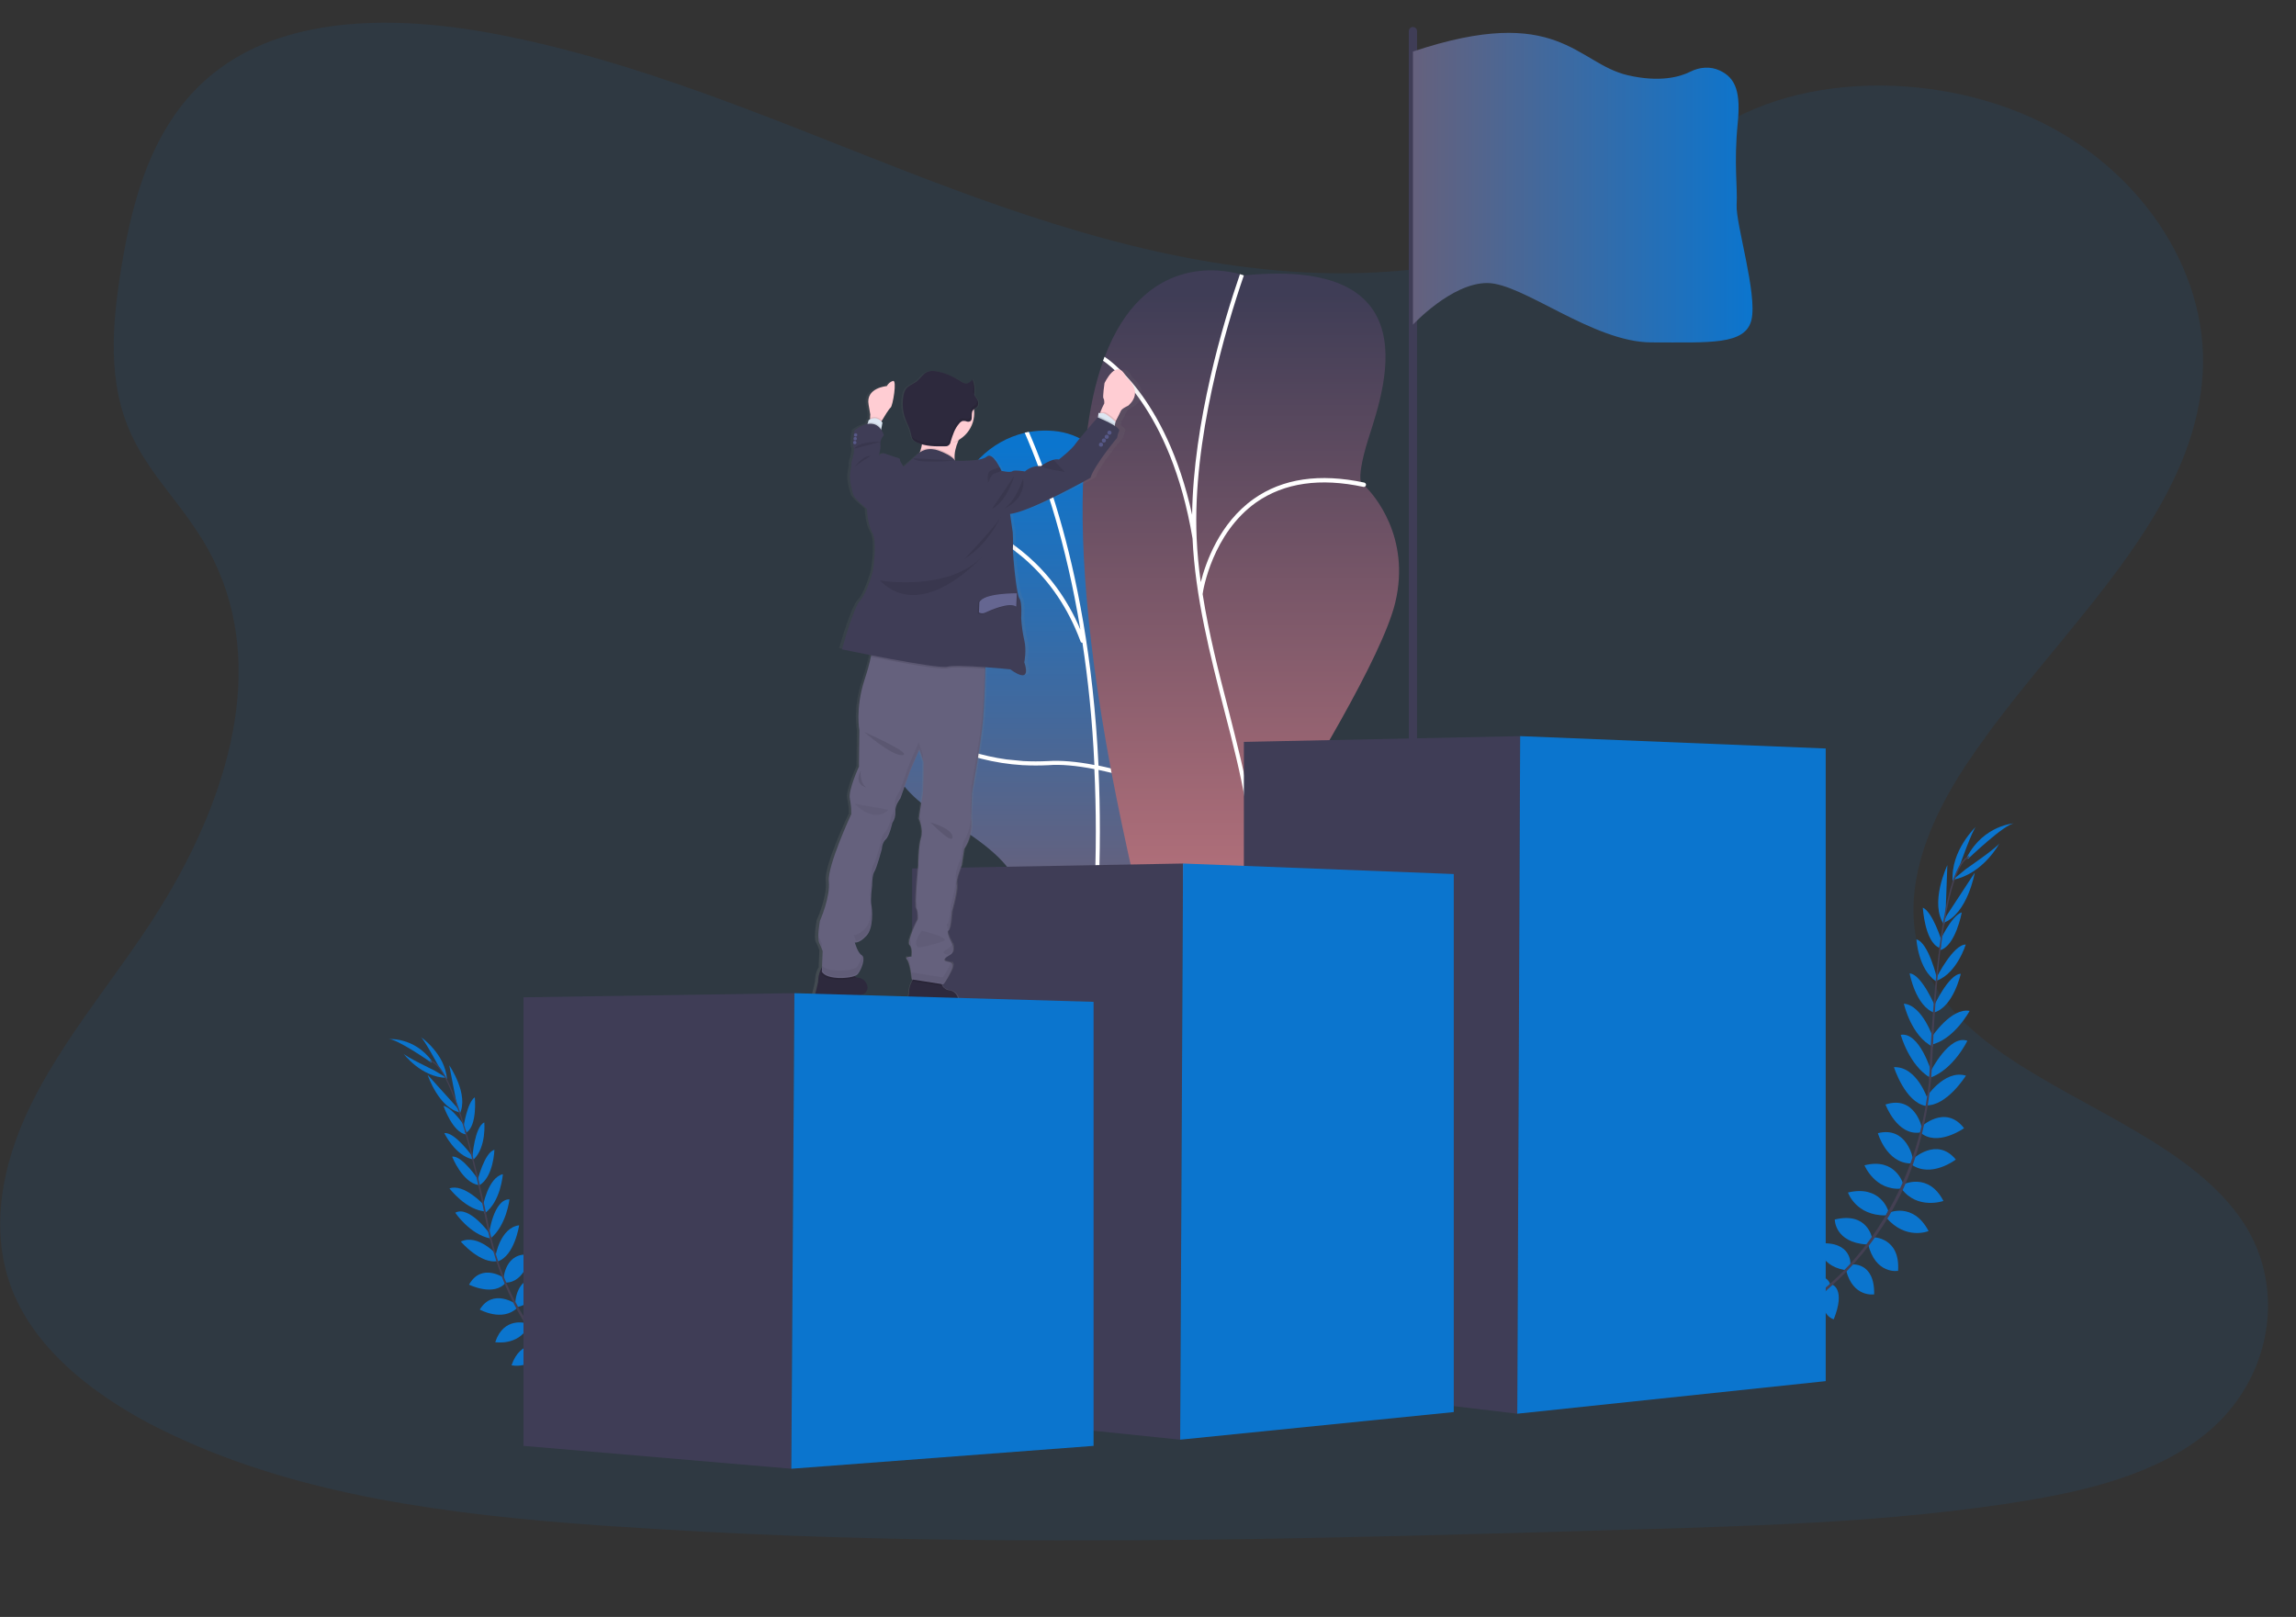 <?xml version="1.0" encoding="utf-8"?>
<!-- Generator: Adobe Illustrator 24.3.0, SVG Export Plug-In . SVG Version: 6.00 Build 0)  -->
<svg version="1.1" xmlns="http://www.w3.org/2000/svg" xmlns:xlink="http://www.w3.org/1999/xlink" x="0px" y="0px"
	 viewBox="0 0 1113.6 784.4" style="enable-background:new 0 0 1113.6 784.4;" xml:space="preserve">
<rect x="0" y="0" width="1113.6" height="784.4" fill="#333333" stroke="none"/>
<style type="text/css">
	.st0{opacity:0.1;fill:#0B75CE;enable-background:new    ;}
	.st1{fill:url(#SVGID_1_);}
	.st2{fill:#FFFFFF;}
	.st3{fill:url(#SVGID_2_);}
	.st4{fill:#0B75CE;}
	.st5{fill:#444053;}
	.st6{fill:#3F3D56;}
	.st7{fill:url(#SVGID_3_);}
	.st8{fill:#2D293D;}
	.st9{opacity:0.1;enable-background:new    ;}
	.st10{fill:#65617D;}
	.st11{opacity:5.000000e-02;enable-background:new    ;}
	.st12{opacity:5.000000e-02;}
	.st13{fill:#FFCDD3;}
	.st14{fill:#DCE6F2;}
	.st15{fill:#575988;}
	.st16{fill:#656691;}
	.st17{opacity:0.1;}
	.st18{fill:none;stroke:#3F3D56;stroke-width:4;stroke-linecap:round;stroke-linejoin:round;stroke-miterlimit:10;}
	.st19{fill:url(#SVGID_4_);}
</style>
<g id="b43bf247-fd00-4c66-86de-2f4e4870ba29">
	<path class="st0" d="M1070.6,694.9c-24.3,20.2-59,28.6-92.5,33.8l-5.6,0.9c-35,5.2-70.4,8-105.9,9.7c-19,0.9-38,1.6-57,2.2
		l-14.9,0.4c-19.3,0.6-38.7,1.1-58.1,1.7c-19,0.5-38,1-57,1.5c-24.3,0.6-48.7,1.1-73,1.5c-19,0.3-38,0.5-57,0.6
		c-24.3,0.1-48.7,0.1-73-0.1c-19-0.2-38-0.5-57-1c-24.3-0.6-48.7-1.5-73-2.8c-16.5-0.8-33-1.8-49.5-2.9l-7.5-0.5
		c-70.8-5.1-142.8-14.2-204.7-43.2l-1.7-0.8c-0.8-0.4-1.7-0.8-2.5-1.2c-11.4-5.4-22.3-11.8-32.6-19.1c-18.3-13.1-33.4-29-41.4-47.9
		c-12.5-29.7-5.9-63,8.4-92c14.3-29,35.8-55.2,54.3-82.5c5.4-8,10.6-16.3,15.4-24.8c30-53.4,44.9-115.1,13.4-166.6
		c-4.2-6.6-8.6-12.9-13.4-19c-7.7-10-15.5-20-20.7-31.1c-12.3-25.8-9.7-54.7-5.2-82.2c6-36.6,17-76,51.4-98.9
		c35.7-23.7,86.3-22.5,130.6-14c68.8,13.2,132.4,40.8,196.5,65.7s131.3,47.7,201.8,50.1c15.1,0.5,30.3,0,45.4-1.6l0,0
		c20.1-2.1,39.9-6.2,59.1-12.4c27.8-9.1,53-22.9,71.7-42c40.2-40.8,115.6-43.9,170-19.3c51.9,23.5,85.5,73.4,83,123.1
		c-2.8,55.4-44.3,100.9-82.3,147.6c-4.6,5.7-9.2,11.3-13.6,17.1c-2.5,3.2-4.9,6.4-7.3,9.6l0,0c-4.2,5.7-8.2,11.4-12,17.1
		c-19.4,29.5-33.2,65-19.8,96.9c7.5,17.8,21.8,31.5,39.1,43.4c38.7,26.6,92,44.6,116,81.8C1109.1,625.8,1101.5,669.2,1070.6,694.9z"
		/>
	<g>
		<linearGradient id="SVGID_1_" gradientUnits="userSpaceOnUse" x1="521.356" y1="427.44" x2="521.356" y2="216.198">
			<stop  offset="0" style="stop-color:#65617D"/>
			<stop  offset="1" style="stop-color:#0B75CE"/>
		</linearGradient>
		<path class="st1" d="M614,399.4c-0.2,2.2-0.6,4.8-1.1,7.7c-0.1,0.7-0.3,1.4-0.4,2.1c-0.3,1.6-0.7,3.3-1.1,5c0,0,0,0,0,0v0
			c0,0,0,0,0,0c-1,4.3-2.2,8.7-3.2,12.4c0,0,0,0,0,0c-1.5,5.5-2.8,9.5-2.8,9.5H491.6c0,0,13-12.2-34.5-39.6
			c-25.6-14.7-30.7-33.8-27.7-52.4c0.1-0.8,0.2-1.5,0.4-2.2c2.1-10.5,6.6-20.7,11.3-29.9c0.4-0.8,0.8-1.5,1.2-2.3
			c1.8-3.4,3.6-6.6,5.3-9.6c9.6-16.9,10.2-31.4,13.6-48.4c0.1-0.7,0.3-1.3,0.4-2c0.3-1.7,0.8-3.5,1.2-5.3
			c4.2-17.2,17.6-30.5,34.1-34.4c0.7-0.1,1.3-0.3,2-0.4c3.1-0.6,6.4-0.8,9.7-0.7c6.3,0.2,12.5,1.8,18,5.5c5.7,3.8,10.6,10,13.9,19.5
			c15.8,45.4,5.5,97.9,5.7,110.2c0.1,12.2,10.9,35.3,23.2,38.2c7.8,1.8,24.1,3.3,34.7,7.4c0.8,0.3,1.5,0.6,2.2,0.9
			C611.2,392.5,614.4,395.4,614,399.4z"/>
		<g>
			<path class="st2" d="M539.5,375c-0.2-0.5-0.3-1-0.4-1.5c-0.1-0.2-0.1-0.5-0.2-0.7c-0.1,0-0.2-0.1-0.3-0.1c-2-0.5-3.9-0.9-5.8-1.3
				c-2.5-52.5-10.9-92.8-19-120.5c-4.9-17-10.2-30.8-14.8-41.4c-0.7,0.1-1.3,0.3-2,0.4c4.6,10.6,9.9,24.4,14.9,41.6
				c4.2,14.5,8.6,32.5,12.1,53.9c-13.2-31-36.1-45.7-53.4-52.7c-3-1.2-6-2.2-8.9-3.1c-0.2,0.7-0.3,1.3-0.4,2c2.8,0.8,5.6,1.8,8.5,3
				c17.9,7.2,41.8,22.8,54.3,56.6c0.1,0.4,0.5,0.6,0.9,0.6c2.7,17.6,4.8,37.4,5.8,59.3c-8.7-1.7-16.4-2.3-22.4-1.9
				c-4.1,0.2-8.1,0.2-12,0l-8.2-0.8c-24-3.3-42.8-14.3-55.3-24c-1.1-0.8-2.1-1.7-3.1-2.5c-0.2,0.8-0.3,1.5-0.4,2.2
				c0.7,0.6,1.5,1.2,2.2,1.8c14.1,11,36.1,23.6,64.5,25.3c0,0,0,0,0,0c0.1,0,0.2,0,0.3,0c3.9,0.2,8,0.2,12.1,0
				c5.9-0.5,13.6,0.2,22.3,1.9c0.9,19.3,1,40.4-0.1,63h2c1-22.5,1-43.3,0.1-62.6c2,0.4,4.1,0.9,6.2,1.4
				C539.3,375,539.4,375,539.5,375z"/>
		</g>
	</g>
	<g>
		<linearGradient id="SVGID_2_" gradientUnits="userSpaceOnUse" x1="601.823" y1="418.8" x2="601.823" y2="142.859">
			<stop  offset="0" style="stop-color:#AE6E79"/>
			<stop  offset="1" style="stop-color:#3F3D56"/>
		</linearGradient>
		<path class="st3" d="M676.7,292.4c-6.3,26.1-42.7,85.8-61.8,116.1c-0.4,0.6-0.7,1.1-1.1,1.7c-0.9,1.4-1.7,2.7-2.5,3.9c0,0,0,0,0,0
			v0c0,0,0,0,0,0c-1,1.5-1.8,2.9-2.6,4.1c-0.8,1.2-1.5,2.3-2.1,3.3c-2.1,3.3-3.3,5.1-3.3,5.1H550c-4.2-18.4-7.8-35.6-10.9-51.8
			c-0.1-0.7-0.3-1.4-0.4-2.1c-13.4-71.9-15.8-122.7-12-158.5c1.7-15.8,4.6-28.7,8.4-39.2c0.2-0.6,0.5-1.3,0.7-1.9
			c18.9-50,57-42.5,65.6-40.1c1.2,0.3,1.8,0.6,1.8,0.6c0,0,0.1,0,0.1,0c97-9.6,64.6,63.7,59.2,83.2c-3,10.7-3,15.2-2.4,17.1
			c0.5,1.5,1.3,1.3,1.3,1.3s0.3,0.2,0.7,0.7C666.2,239.8,684.4,260.5,676.7,292.4z"/>
		<g>
			<path class="st2" d="M662.5,235.4c-0.1,0.5-0.6,0.9-1.2,0.8c-20.9-4.5-38.4-2-52,7.5c-21.2,15-25.8,42.5-26,44.5
				c3,19.1,7.8,38,12.6,56.4c4,15.8,8,31.2,10.4,45.7c0.8,4.5,1.4,9,1.8,13.3c0,0,0,0,0,0c0.1,0.8,0.1,1.7,0.2,2.5
				c0.3,4.1,0.5,8.2,0.4,12.1c-0.1,2.8-0.2,5.6-0.5,8.2c0,0,0,0,0,0c-1.5,5.5-2.8,9.5-2.8,9.5h-1c0-0.1,0-0.2,0-0.2
				c1.2-4.5,1.9-9.2,2.2-14.2c0.3-5.4,0.1-11-0.4-16.8c-0.1-0.8-0.2-1.7-0.3-2.6c-0.4-4.2-1.1-8.4-1.8-12.8
				c-2.4-14-6.2-29-10.2-44.3c-7-27.3-14.2-55.5-15.5-83.8v0c-10.6-63.4-40.8-84.5-43.4-86.2c0.2-0.6,0.5-1.3,0.7-1.9
				c0.1,0,0.1,0,0.2,0.1c0.3,0.2,29.6,18.5,42.3,76.5c0.6-44.8,15.1-93.3,23.2-116.7c1.2,0.3,1.8,0.6,1.8,0.6c0,0,0.1,0,0.1,0
				c-8.7,25.2-25,79.9-22.9,127.4v0c0.3,7.1,1,14.3,2,21.4c2.4-9.4,9-28.6,25.7-40.4c14-9.9,32-12.5,53.6-7.9
				C662.3,234.3,662.7,234.9,662.5,235.4z"/>
		</g>
	</g>
	<g>
		<path class="st4" d="M878.1,630.8c0,0-7-4.6-14-1.3c0,0,2.1,4.1,10.9,3.7L878.1,630.8z"/>
		<path class="st4" d="M879,631.1c0,0,2.1,8.1-3.2,13.7c0,0-3.2-3.3,0-11.6L879,631.1z"/>
		<path class="st4" d="M887.7,623.3c0,0-0.5-6.9-16.1-4.6c0,0-0.1,4.5,5.4,6.6C882.5,627.4,885,625.6,887.7,623.3z"/>
		<path class="st4" d="M888.7,623.2c0,0,6.6,2.1,0.7,16.8c0,0-4.3-1-5.1-6.8C883.5,627.4,885.8,625.4,888.7,623.2z"/>
		<path class="st4" d="M897.5,613.4c0,0,0.9-11.4-15.1-10.2c0,0-1.1,10.3,12.2,12.9L897.5,613.4z"/>
		<path class="st4" d="M908,600.6c0,0-2.2-12.9-18.1-9c0,0-0.1,11.1,15.5,12.1L908,600.6z"/>
		<path class="st4" d="M915.8,587.3c0,0-3.7-12.6-19.5-8.8c0,0,3.8,11.3,18.4,11.1L915.8,587.3z"/>
		<path class="st4" d="M923.1,574.4c0,0-3.6-13-18.8-9.1c0,0,5.1,12.4,17.8,11.3L923.1,574.4z"/>
		<path class="st4" d="M927.8,562.1c0,0-2.8-15.9-17-12.4c0,0,4.1,14.5,15.9,14.7L927.8,562.1z"/>
		<path class="st4" d="M932.2,547.2c0,0-3.3-16.1-17.7-11.4c0,0,5.6,15.2,16.7,13.6L932.2,547.2z"/>
		<path class="st4" d="M935,533.3c0,0-5.2-16.1-16.4-15.6c0,0,5.4,17,15.4,18.8L935,533.3z"/>
		<path class="st4" d="M936.7,519.8c0,0-5.7-19.3-14.8-17.8c0,0,4,14.8,14.4,20.9L936.7,519.8z"/>
		<path class="st4" d="M937.7,503.7c0,0-5.3-16.1-14.3-16.8c0,0,3.6,15.9,14.1,20.9L937.7,503.7z"/>
		<path class="st4" d="M938.8,488.7c0,0-6.7-16.1-12.6-16.5c0,0,2.9,15.9,12,19.1L938.8,488.7z"/>
		<path class="st4" d="M939.5,474.7c0,0-4.1-17.5-10-19c0,0,0.8,14.3,9.4,20.3L939.5,474.7z"/>
		<path class="st4" d="M941.7,456.4c0,0-4.3-14-9.1-16.1c0,0,0.9,16.5,8,19.5L941.7,456.4z"/>
		<path class="st4" d="M943.6,444.3l0.9-24.6c0,0-8.9,18.6-1.5,29L943.6,444.3z"/>
		<path class="st4" d="M950.5,419.9c0,0,6.4-18,8-19c0,0-12.6,11.7-11.4,26.7L950.5,419.9z"/>
		<path class="st4" d="M898,613.4c0,0,11.3-1.5,11,14.5c0,0-10.2,1.7-13.6-11.6L898,613.4z"/>
		<path class="st4" d="M908.6,600.2c0,0,13.1,0,12,16.3c0,0-11,2-14.6-13.2L908.6,600.2z"/>
		<path class="st4" d="M915.9,588.4c0,0,11.9-5.6,19.5,8.8c0,0-11,4.6-20.5-6.5L915.9,588.4z"/>
		<path class="st4" d="M923.3,574.5c0,0,12.1-5.9,19.3,8.1c0,0-12.6,4.4-20.3-5.9L923.3,574.5z"/>
		<path class="st4" d="M927.6,562.4c0,0,11.7-11.2,21,0.1c0,0-11.9,9.2-21.6,2.4L927.6,562.4z"/>
		<path class="st4" d="M931.6,546.8c0,0,11.8-11.4,21,0.5c0,0-13.2,9.4-21.4,1.9L931.6,546.8z"/>
		<path class="st4" d="M933.8,532.9c0,0,9.1-14.3,19.7-11.1c0,0-9.4,15.1-19.6,14.4L933.8,532.9z"/>
		<path class="st4" d="M936.4,519.7c0,0,9.1-18,17.8-14.8c0,0-6.6,13.8-18,17.9L936.4,519.7z"/>
		<path class="st4" d="M937.1,502.8c0,0,9.4-14.1,18.2-12.4c0,0-7.7,14.3-19.1,16.5L937.1,502.8z"/>
		<path class="st4" d="M937.8,488.4c0,0,7.3-15.9,13.2-16c0,0-3.5,15.8-12.7,18.7L937.8,488.4z"/>
		<path class="st4" d="M939.2,474.3c0,0,8.1-16.1,14.2-16.1c0,0-4.1,13.7-13.9,17.5L939.2,474.3z"/>
		<path class="st4" d="M940.4,457.4c0,0,6-13.3,11.1-14.8c0,0-3,16.2-10.4,18.3L940.4,457.4z"/>
		<path class="st4" d="M944.3,443.9l13.5-20.6c0,0-3.5,20.3-15.5,24.5L944.3,443.9z"/>
		<path class="st4" d="M953.6,421.5c0,0,15.7-10.8,16.3-12.6c0,0-8,15.2-22.8,17.9L953.6,421.5z"/>
		<path class="st4" d="M954.5,416.7c0,0,18-17.3,22.6-17.3c0,0-14.9,0.7-23.1,16.4L954.5,416.7z"/>
		<path class="st5" d="M940.6,459.9l0.7,0.1c3.4-26.5,8.3-42.2,13.9-44.1l-0.2-0.6C949,417.3,944.1,432.7,940.6,459.9z"/>
		<path class="st5" d="M935.6,523.4l1,0.1c0.2-2.5,0.4-5,0.5-7.5c0.9-22,2.4-42.1,4.3-57.2l-0.6-0.7c-1.9,15.1-3.8,35.9-4.8,57.9
			C936,518.4,935.8,520.9,935.6,523.4z"/>
		<path class="st5" d="M859.6,643.5c0.2-0.1,17.7-7.9,35.8-26.5c10.6-10.9,19.5-23.4,26.2-37.1c8.4-17.1,13.5-38.1,15.2-58.4l-1,0.5
			c-3.8,45.8-24.7,77-41.2,94.1c-18,18.4-35.2,26.2-35.4,26.2L859.6,643.5z"/>
	</g>
	<g>
		<path class="st4" d="M302.5,684.3c7.3-0.8,8.6-4.5,8.6-4.5c-6.2-1.8-11.4,2.9-11.4,2.9L302.5,684.3z"/>
		<path class="st4" d="M302,684.4c3.7,6.4,1.5,9.6,1.5,9.6c-5.1-3.9-4.4-10.9-4.4-10.9L302,684.4z"/>
		<path class="st4" d="M299.9,678c4.3-2.4,3.6-6.1,3.6-6.1c-13.2,0.1-12.7,5.9-12.7,5.9C293.3,679.3,295.6,680.4,299.9,678z"/>
		<path class="st4" d="M294.9,685.5c0.1,4.9-3.4,6.3-3.4,6.3c-6.7-11.3-1.5-13.9-1.5-13.9C292.6,679.2,294.8,680.6,294.9,685.5z"/>
		<path class="st4" d="M284.1,672.7c10.7-3.9,8.5-12.3,8.5-12.3c-13.3,1.1-11.1,10.4-11.1,10.4L284.1,672.7z"/>
		<path class="st4" d="M273.7,663.8c12.8-2.8,11.3-12,11.3-12c-13.7-1.1-13.8,9.8-13.8,9.8L273.7,663.8z"/>
		<path class="st4" d="M264.2,653.4c12.1-1.7,13.8-11.5,13.8-11.5c-13.5-1.1-15,9.8-15,9.8L264.2,653.4z"/>
		<path class="st4" d="M256.5,643.5c10.7-0.8,13.3-11.6,13.3-11.6c-13.1-1.3-14.4,9.9-14.4,9.9L256.5,643.5z"/>
		<path class="st4" d="M251,634c9.7-1.7,11.3-14.2,11.3-14.2c-12.2-1.1-12.4,12.4-12.4,12.4L251,634z"/>
		<path class="st4" d="M245.4,622.2c9.3-0.1,12-13.4,12-13.4c-12.5-2-13.2,11.7-13.2,11.7L245.4,622.2z"/>
		<path class="st4" d="M241.5,611.9c8.1-2.8,10.3-17.5,10.3-17.5c-9.2,1.1-11.5,15-11.5,15L241.5,611.9z"/>
		<path class="st4" d="M237.8,600.9c7.9-6.4,9.3-19.1,9.3-19.1c-7.7-0.1-9.9,16.6-9.9,16.6L237.8,600.9z"/>
		<path class="st4" d="M234.9,588.7c8-5.5,9-19.1,9-19.1c-7.3,1.7-9.7,15.7-9.7,15.7L234.9,588.7z"/>
		<path class="st4" d="M232.3,575.1c7.1-3.9,7.5-17.3,7.5-17.3c-4.8,1.1-8.3,15.2-8.3,15.2L232.3,575.1z"/>
		<path class="st4" d="M229.7,562.5c6.3-6,5.2-18,5.2-18c-4.7,2-5.8,16.9-5.8,16.9L229.7,562.5z"/>
		<path class="st4" d="M226.2,549.4c5.4-3.4,4.1-17.1,4.1-17.1c-3.7,2.4-5.5,14.5-5.5,14.5L226.2,549.4z"/>
		<path class="st4" d="M222.9,540.5c4.8-9.5-5-23.7-5-23.7l3.9,20.2L222.9,540.5z"/>
		<path class="st4" d="M216.8,523.6C215.9,511,204,503,204,503c1.4,0.6,9,14.7,9,14.7L216.8,523.6z"/>
		<path class="st4" d="M283.6,672.9c-1.1,11.3-9.7,11.3-9.7,11.3c-2.3-13.2,7.2-13.4,7.2-13.4L283.6,672.9z"/>
		<path class="st4" d="M273.1,663.5c-1.1,13-10.4,12.8-10.4,12.8c-3-13.4,7.8-15,7.8-15L273.1,663.5z"/>
		<path class="st4" d="M264.2,654.3c-6.5,10.4-16.1,8-16.1,8c4.4-12.8,15-9.8,15-9.8L264.2,654.3z"/>
		<path class="st4" d="M256.2,643.6c-5,9.4-16,7.5-16,7.5c4.1-12.5,14.9-9.2,14.9-9.2L256.2,643.6z"/>
		<path class="st4" d="M250.8,634.5c-7.1,6.9-18.1,0.8-18.1,0.8c6.3-10.5,17.4-2.8,17.4-2.8L250.8,634.5z"/>
		<path class="st4" d="M245.5,622c-5.8,7.3-18,1.2-18,1.2c6.1-11,17.3-3.1,17.3-3.1L245.5,622z"/>
		<path class="st4" d="M241.6,611.7c-8.4,1.9-18.1-9.4-18.1-9.4c8.4-4,17.7,6.6,17.7,6.6L241.6,611.7z"/>
		<path class="st4" d="M237.9,600.8c-10-1.9-17.1-12.5-17.1-12.5c6.7-3.7,16.6,10,16.6,10L237.9,600.8z"/>
		<path class="st4" d="M235.9,587.7c-9.7-0.3-17.9-11.2-17.9-11.2c7-2.5,16.6,7.9,16.6,7.9L235.9,587.7z"/>
		<path class="st4" d="M232.2,574.9c-8-1.2-12.9-13.8-12.9-13.8c4.9-0.7,12.9,11.5,12.9,11.5L232.2,574.9z"/>
		<path class="st4" d="M229.2,562.4c-8.5-1.9-13.7-12.7-13.7-12.7c5-0.8,13.8,11.5,13.8,11.5L229.2,562.4z"/>
		<path class="st4" d="M226,550.3c-6.4-0.8-10.9-13.8-10.9-13.8c4.3,0.6,11,10.8,11,10.8L226,550.3z"/>
		<path class="st4" d="M223.3,539.7c-10.5-2-15.9-18.3-15.9-18.3l13.8,15.3L223.3,539.7z"/>
		<path class="st4" d="M216.7,522.9c-12.6-0.3-21.1-11.9-21.1-11.9c0.7,1.4,15.1,8.3,15.1,8.3L216.7,522.9z"/>
		<path class="st4" d="M209.5,514.7c-8.8-11.9-21.2-10.6-21.2-10.6c3.8-0.6,20.9,11.4,20.9,11.4L209.5,514.7z"/>
		<path class="st5" d="M208.7,514.4l-0.1,0.5c4.9,0.9,10.9,13.2,17.1,34.7l0.5-0.2C219.9,527.5,213.9,515.3,208.7,514.4z"/>
		<path class="st5" d="M237.1,595.1c-3.6-18.1-7.8-35-11.3-47.2l-0.4,0.7c3.5,12.2,7.3,28.7,10.9,46.7c0.4,2.1,0.9,4.1,1.4,6.2
			l0.8-0.2C238,599.2,237.5,597.2,237.1,595.1z"/>
		<path class="st5" d="M316.9,689.7c-0.2,0-15.4-4.2-32.6-17.2c-15.9-12-37.1-35.1-46.1-72.5l-0.9-0.3c4,16.6,10.9,33.3,20,46.4
			c7.3,10.4,16.2,19.7,26.3,27.3c17.4,13.1,32.8,17.3,33,17.3L316.9,689.7z"/>
	</g>
	<g>
		<g>
			<polygon class="st6" points="735.9,685.8 603.3,670 603.3,359.9 737.3,357.1 			"/>
			<polygon class="st4" points="885.5,670 735.9,685.8 737.3,357.1 885.5,363.1 			"/>
		</g>
		<g>
			<polygon class="st6" points="572.4,698.4 442.4,685 442.4,421.3 573.8,418.9 			"/>
			<polygon class="st4" points="705.1,685 572.4,698.4 573.8,418.9 705.1,424 			"/>
		</g>
		<g>
			
				<linearGradient id="SVGID_3_" gradientUnits="userSpaceOnUse" x1="1314.662" y1="146.618" x2="1314.662" y2="462.435" gradientTransform="matrix(-0.999 -3.838781e-02 3.838781e-02 -0.999 1774.94 689.271)">
				<stop  offset="0" style="stop-color:#808080;stop-opacity:0.25"/>
				<stop  offset="0.54" style="stop-color:#808080;stop-opacity:0.12"/>
				<stop  offset="1" style="stop-color:#808080;stop-opacity:0.1"/>
			</linearGradient>
			<path class="st7" d="M407.9,485l9.5-2.9c2.7-1.9,1.9-4.2,0.7-6c-0.9-1.1-2.2-1.8-3.6-1.9c-0.4,0-0.7-0.2-1.1-0.3
				c-0.2-0.1-0.5-0.2-0.7-0.4c-0.1-0.1-0.2-0.1-0.3-0.2c0.7-0.2,1.3-0.5,1.8-1c1.4-1.6,2.9-5.2,2.9-7.4c0.1-0.7-0.1-1.4-0.5-1.9
				c0,0.1-0.1,0.2-0.1,0.3c-0.1-0.1-0.1-0.1-0.2-0.2c-2.1-1.1-3.6-6.2-3.6-6.2s2.2,0.6,5.9-3.3c2.1-2.3,2.8-6.2,2.9-9.6
				c0.1-2-0.1-3.9-0.4-5.8c0,0.1,0,0.3,0,0.5c0,0,0-0.1,0-0.1c-0.1-0.8-0.2-1.5-0.2-2.3c0,0,0,0.1,0,0.1c0-0.3,0-0.7,0-1
				c0.1-2.8,0.5-6.1,0.5-6.1s0-0.1,0-0.3l0,0c0-1.2,0.2-5,1.2-6.3c1.1-1.6,3.7-10.9,3.7-10.9s0.1-3.2,2-4.7c1.9-1.5,3.3-8,3.3-8
				c1-1.4,1.5-3.1,1.5-4.8c0-0.3,0-0.6,0-0.9c0-0.1,0-0.3,0-0.4c0.2-2.9,2.5-5.7,2.5-5.7l5-13.5l4.6-10.1l2.1,6
				c0,0,0.1,13.9-0.5,16.8c-0.4,2-1.1,6.4-1.4,8.9c0,0,0-0.1,0-0.1c-0.1,0.9-0.2,1.4-0.2,1.4v0.1c0,0.2,0,0.3,0,0.3s2.4,5.2,1.1,9.4
				s-1.3,13.5-1.3,13.5s-1.9,19-0.9,20.6c1,1.5,0.7,5.3,0.7,5.3s-3.1,5.9-4.1,9.6c0,0,0-0.1,0-0.1c-0.2,0.5-0.2,1.1-0.2,1.7
				c-0.1,0.4,0,0.9,0.3,1.2c1.7,1.6,1,5.7,1,5.7c-0.5,0-1,0-1.6,0.1c0-0.1-0.1-0.2-0.1-0.3c-0.5,0.1-1,0.4-0.8,0.8
				c-0.1,0.2,0,0.5,0.3,0.8c1.5,1.6,2.4,9.6,2.4,9.6l0.6,0.1c-0.2,0.3-0.4,0.6-0.6,0.9c-1,2-1.5,4.1-1.5,6.3c0,0-0.6,3.1-1.6,6.7
				s15.1,2.1,15.1,2.1l9.5-2.9c2.7-1.9,1.9-4.2,0.7-6c-0.9-1.1-2.2-1.8-3.6-1.9c-0.6-0.1-1.2-0.4-1.8-0.7c-0.6-0.3-1.1-0.8-1.4-1.4
				c-0.2-0.3-0.4-0.7-0.5-1.1l1,0.1c0,0,1.5-1.7,3.8-6.3c0.5-0.9,0.8-1.9,0.9-2.9c0.1-0.6-0.2-1.3-0.8-1.6c0,0.1-0.1,0.2-0.1,0.3
				c-0.8-0.2-1.5-0.4-2.3-0.6c-2.1-0.6-0.7-1.8,1.8-3.2c1.1-0.6,1.7-1.8,1.6-3c0-0.8-0.1-1.5-0.3-2.2c0,0-0.1-0.1-0.1-0.3
				c0,0.1,0,0.2-0.1,0.2c-0.7-1.3-3.2-6-2-6.4c1.3-0.5,1.8-9.2,1.8-9.2s2.5-8.6,2.5-12.2c0-0.4,0-0.8-0.1-1.2c0-0.3-0.1-0.5-0.1-0.8
				c0.2-3.1,2.5-8.3,2.5-8.3l1.2-7.9c2.3-3.5,3.6-7.6,3.6-11.8c0.1-1.1,0-2.3-0.2-3.4l0.5-11.9c0,0,4.6-23.6,5.6-35.5
				c0.6-6.8,0.9-15.7,1-22.3c0-1,0.1-1.9,0.1-2.8c0-0.2,0-0.4,0-0.7c6.7,0.5,12.5,1.1,12.5,1.1c11.6,8.2,7.1-3.4,7.1-3.4
				s1.2-5.9,0-10.7c-0.8-3.6-1.3-7.2-1.5-10.8c0,0,0.5-7.6-0.8-9.4c-1.4-1.8-2.6-14.5-2.6-14.5s-1-8.6-0.8-10.5
				c0.1-2.4,0-4.8-0.1-7.2l-1.3-8.9c9.8-0.9,40.3-17.4,40.3-17.4c1.7-5.9,13.3-19.3,13.3-19.3c0.2-1.2,0.6-2.3,1-3.4
				c0.3-0.6-0.7-1.5-2.2-2.4l0.1-0.5l0.2-1.2l-0.1-0.1c0.1-0.2,0.2-0.4,0.4-0.6c0.8-1.4,2-3.6,2.3-4.4c0.5-1.2,3.8-2.6,3.8-2.6
				c8.3-7.1-1-13.8-1-13.8c-4.7-10-10.8,2.9-10.8,2.9s-1,6.9-0.5,7.4c0.5,0.5,0.5,2.4,0.5,2.4c-0.8,1.3-1.5,2.7-2,4.2l-0.2,0.5
				c-0.3,0-0.5,0-0.8-0.1l-0.2,1.5l-0.1,0.5c0,0.1-9.1,10-11.1,12.7c-1.9,2.7-8.4,7.6-8.4,7.6c-1-0.1-1.9,0-2.9,0.3l0,0l-0.2,0l0,0
				c-2.1,0.7-4.1,1.7-6,3c-2.9-0.2-5.8,0.7-8.1,2.6c0,0-5.3-1-6.3-0.1s-5.5-0.2-5.5-0.2s-4.2-9.5-7.3-6.9s-15.8,2-15.8,2l0,0
				c-0.1-0.1-0.2-0.1-0.3-0.3c0-0.2-0.1-0.4-0.1-0.6c-0.2-2.8,0.6-5.8,1.7-8.4c0.1-0.2,0.2-0.4,0.3-0.6c4.6-2.5,7.5-7.2,7.8-12.4
				c0-0.9,0-1.7-0.1-2.6c0.5-0.3,0.9-0.6,1.3-1c0.4-0.5,0.7-1.1,0.6-1.7c0-0.9-0.2-1.7-0.7-2.5c0,0.1,0.1,0.2,0.1,0.3
				c-0.2-0.3-0.4-0.6-0.6-0.9c-0.3-0.3-0.6-0.7-0.7-1.1c0-0.1,0-0.3,0-0.4l0,0c0-0.1,0-0.2,0-0.3c0-0.1,0-0.2,0-0.3
				c0.1-0.3,0.1-0.6,0.1-0.9c0.1-2-0.2-4-1-5.8l-0.1,0.1c0,0,0,0.1,0,0.1c-0.7,0.8-1.6,1.7-2.7,1.8c-1.3,0.2-2.5-0.6-3.6-1.3
				c-3.3-2.1-6.9-3.6-10.8-4.4c-2-0.4-4.1-0.6-5.9,0.3c-2,1-3.1,3-4.8,4.3c-1.7,1.3-4,1.9-5.3,3.6c-0.7,1-1.1,2.1-1.3,3.3
				c-0.7,3.8-0.4,7.8,1.1,11.5c0.9,2.2,2.1,4.2,2.6,6.5c0.3,1.2,0.4,2.4,1.1,3.4c0.6,0.6,1.3,1.1,2.1,1.4c0.8,0.4,1.6,0.6,2.4,0.9
				c-0.2,1.1-0.4,2.1-0.8,3.2c-0.1,0.2-0.2,0.4-0.2,0.6l-8,7c0,0-2.1-2.9-1.8-3.5c0.3-0.6-2.6-1.2-2.6-1.2s-3.8-1.3-5.2-1.7
				c-1.4-0.4-2.8,1-2.9,1.1c0.1-0.2,1.2-3.1,0.9-5.5c-0.3-2.4,1.7-4.5,1.7-4.5c-0.4-1.1-0.9-2.1-1.6-3l0.1-0.4l0.5-2.8
				c-0.1-0.2-0.3-0.4-0.5-0.5l0.2-0.3l0,0c1.2-1.9,3.7-5.8,4.5-6.4c1-0.8,3.3-13.6,1.1-12.9c-1.3,0.4-2.4,1.3-3.1,2.5
				c0,0-10.7,0.8-9.1,8.9l0.8,4.6l-0.1,2v0.5c-0.2,0.1-0.4,0.2-0.6,0.3l-0.4,1.4l-0.2,0.5c-2.3,0.6-4.5,1.6-6.3,3.1
				c-0.4,1.9-0.7,3.9-0.8,5.9v0.1c0,0.8,0.1,1.5,0.3,2.2c1,2.3-1.4,7-1.1,8.3c0.2,1.3-0.6,3.4-0.7,5.8s1,7,1.7,9
				c0.7,2,6.8,6.8,6.8,6.8s0.1,7.3,2.7,11.5c2.6,4.3,0.3,18.5,0.3,18.5s-3,11-6.4,14.4c-3.4,3.4-9,23.4-9,23.4s6.3,1.3,14.6,2.9
				c-0.1,0.3-0.1,0.6-0.2,1c-0.7,3-1.7,6.8-3.3,11.6c-4.6,13.7-2.5,24.2-2.5,24.2l-0.2,17.6c0,0-4.2,9.1-4.6,14c0-0.1,0-0.1,0-0.1
				c0,0.1,0,0.1,0,0.2c0,0.5,0,1,0.1,1.5c0.5,2.4,0.8,4.9,0.8,7.3c0,0-12.1,25.2-11.2,32.7c0.9,7.5-4.4,19.1-4.4,19.1
				s-1.6,8.3-0.4,10.6c0.7,1.2,1.2,2.5,1.7,3.9l-0.3,7.3l0,0l0,1c-1.9,2.9-1.8,6.8-1.8,6.8s-0.6,3.1-1.6,6.7
				C391.8,486.4,407.9,485,407.9,485z"/>
			<path class="st8" d="M439.2,489c1-3.6,1.6-6.7,1.6-6.7c0-2.2,0.5-4.4,1.5-6.3c0.3-0.6,0.8-1.2,1.3-1.7c2.8-2.8,12.6,0.5,12.6,0.5
				c0,1.2,0.3,2.5,0.9,3.5c0.3,0.6,0.8,1,1.4,1.4c0.5,0.4,1.1,0.6,1.7,0.7c1.4,0.1,2.7,0.8,3.5,1.9c1.2,1.7,1.9,4.1-0.7,6l-9.2,2.9
				C453.9,491.1,438.3,492.6,439.2,489z"/>
			<path class="st8" d="M395.2,482.9c1-3.6,1.6-6.7,1.6-6.7s0-3.9,1.8-6.8c0.3-0.5,0.6-0.9,1-1.2c2.8-2.8,12.6,0.5,12.6,0.5
				s-0.2,3.4,2.3,4.9c0.2,0.1,0.5,0.3,0.7,0.4c0.3,0.2,0.7,0.3,1,0.3c1.4,0.1,2.7,0.8,3.5,1.9c1.2,1.7,1.9,4-0.7,6l-9.1,2.9
				C409.9,485,394.2,486.5,395.2,482.9z"/>
			<path class="st9" d="M456.2,474.8c0,1.2,0.3,2.5,0.9,3.5l-14.8-2.3l0,0c0.3-0.6,0.8-1.2,1.3-1.7
				C446.4,471.5,456.2,474.8,456.2,474.8z"/>
			<path class="st9" d="M399.5,468.2c2.8-2.8,12.6,0.5,12.6,0.5s-0.2,3.4,2.3,4.9c0.2,0.1,0.5,0.3,0.7,0.4
				c-3.3,1.8-14.5,2.2-16.7-1.7l0.1-2.8C398.9,469,399.2,468.5,399.5,468.2z"/>
			<path class="st10" d="M397.7,446.7c0,0,5.1-11.6,4.3-19.1c-0.8-7.5,10.9-32.7,10.9-32.7c0-2.5-0.2-4.9-0.7-7.4
				c-0.9-4.1,4.4-15.6,4.4-15.6l0.2-17.6c0,0-2-10.4,2.4-24.2c1.6-4.8,2.6-8.6,3.2-11.6c0.7-2.6,1.1-5.3,1.3-8.1l54.3,7.8
				c0,0,0,2.4-0.1,6.1c-0.1,6.5-0.5,17-1.1,24.7c-1,12-5.4,35.6-5.4,35.6L471,397c0.7,5.2-0.5,10.5-3.4,14.9l-1.2,7.9
				c0,0-2.9,6.6-2.4,9.4c0.5,2.8-2.4,13.1-2.4,13.1s-0.5,8.7-1.7,9.2s2.1,6.8,2.1,6.8s1.3,3.5-1.2,4.9c-2.5,1.4-3.8,2.6-1.8,3.2
				s4.4,0.2,2.2,4.8c-2.2,4.6-3.7,6.3-3.7,6.3l-15.2-2.4c0,0-0.8-8-2.3-9.6c-1.5-1.6,2.1-1.4,2.1-1.4s0.7-4.1-0.9-5.7
				c-1.6-1.6,4-12.5,4-12.5s0.2-3.8-0.7-5.3c-0.9-1.6,0.9-20.6,0.9-20.6s0-9.2,1.3-13.5c1.3-4.2-1-9.4-1-9.4s1-7.7,1.7-10.6
				c0.6-2.9,0.5-16.8,0.5-16.8l-2-6l-4.4,10.1l-4.8,13.5c0,0-2.7,3.3-2.4,6.5c0.1,1.9-0.4,3.8-1.5,5.4c0,0-1.4,6.4-3.2,8
				c-1.8,1.6-1.9,4.7-1.9,4.7s-2.5,9.3-3.6,10.9c-1.1,1.6-1.1,6.7-1.1,6.7s-0.9,7.2-0.4,9.3c0.5,2.2,1.2,11.2-2.3,15.1
				c-3.6,3.9-5.7,3.3-5.7,3.3s1.4,5.1,3.4,6.2c2,1.1-0.1,6.9-2,9.2c-1.9,2.2-15,3.1-17.4-1.2l0.4-10c-0.4-1.3-1-2.6-1.6-3.9
				C396.1,455,397.7,446.7,397.7,446.7z"/>
			<path class="st11" d="M414.5,389.9l16.5,2.9C423.5,399.9,414.5,389.9,414.5,389.9z"/>
			<path class="st9" d="M420.2,382c-3.5-2.3-2.7-8.2-2.7-8.2C413.8,380.7,420.2,382,420.2,382z"/>
			<path class="st9" d="M437.8,366.3c-5.1,0.7-18.6-11.2-18.6-11.2S442.9,365.6,437.8,366.3z"/>
			<path class="st9" d="M462,406c-0.2-4.2-10.6-7-10.6-7S462.1,410.2,462,406z"/>
			<path class="st11" d="M446.2,459.6c0,0,7-1.3,11.3-3c4.3-1.7-10.5-5.1-10.5-5.1C441.4,459.6,446.2,459.6,446.2,459.6z"/>
			<g class="st12">
				<path d="M458.6,462.9c0.5,0.1,0.9,0.2,1.4,0.3c0.2-0.2,0.5-0.3,0.8-0.5c2.5-1.4,1.2-4.9,1.2-4.9s-0.1-0.1-0.1-0.3
					c-0.1,0.9-0.7,1.7-1.4,2.1C458,461.1,456.6,462.3,458.6,462.9z"/>
				<path d="M441.9,459c0.1-1.3-0.1-2.5-0.7-3.7c-0.3,1.2-0.3,2.2,0,2.6C441.6,458.3,441.8,458.6,441.9,459z"/>
				<path d="M445.8,396.7c0.4,1,0.8,2.1,1,3.2c-0.1-1.6-0.3-3.2-0.8-4.7C445.8,396.1,445.8,396.7,445.8,396.7z"/>
				<path d="M412.3,388.5c-0.1-0.8-0.2-1.6-0.3-2.6c0,0.5,0,0.9,0.1,1.4C412.2,387.7,412.3,388.1,412.3,388.5z"/>
				<path d="M444.9,440.9c0-1.2-0.2-2.4-0.6-3.6c-0.1,0.9,0,1.9,0.3,2.8C444.7,440.4,444.8,440.6,444.9,440.9z"/>
				<path d="M440.1,465.1c1.5,1.6,2.3,9.6,2.3,9.6l15.2,2.4c0,0,1.5-1.7,3.7-6.3c1.3-2.7,1-3.7,0.1-4.1c-0.1,0.3-0.3,0.7-0.5,1.1
					c-2.2,4.6-3.7,6.3-3.7,6.3l-15.2-2.4c-0.3-2.7-0.7-5.3-1.4-7.9C439.9,464,439.4,464.3,440.1,465.1z"/>
				<path d="M464,428.8c-0.5-2.8,2.4-9.4,2.4-9.4l1.2-7.9c2.9-4.4,4.1-9.7,3.4-14.9l0.5-12.2c0,0,4.4-23.6,5.4-35.6
					c0.6-7.7,0.9-18.2,1.1-24.7c0.1-3.7,0.1-6.1,0.1-6.1l-0.4-0.1c0,0.9-0.1,1.9-0.1,3.1c-0.1,6.5-0.5,17-1.1,24.7
					c-1,12-5.4,35.6-5.4,35.6l-0.5,12.2c0.7,5.2-0.5,10.5-3.4,14.9l-1.2,7.9c0,0-2.9,6.6-2.4,9.4c0.5,2.8-2.4,13.1-2.4,13.1
					s-0.5,8.7-1.7,9.2c-0.6,0.2-0.2,1.6,0.4,3l0,0c1.3-0.5,1.7-9.2,1.7-9.2S464.5,431.7,464,428.8z"/>
				<path d="M398.6,468.4l-0.1,2.4c2.4,4.3,15.5,3.4,17.4,1.2c1.8-2.1,3.8-7.5,2.3-8.9c-0.4,2.1-1.3,4.2-2.6,5.9
					C413.8,471.1,401.9,472,398.6,468.4z"/>
				<path d="M396.9,453.9c-0.1,1.1,0.1,2.1,0.4,3.1c0.5,1,0.9,1.9,1.2,2.6l0.1-1.8C398.1,456.5,397.5,455.2,396.9,453.9L396.9,453.9
					z"/>
				<path d="M420.2,453.3c3.6-3.9,2.9-12.9,2.3-15.1c0.2,3.6-0.1,9.2-2.7,12c-3.6,3.9-5.7,3.3-5.7,3.3c0.3,1,0.7,2.1,1.1,3
					C416.1,456.5,417.9,455.9,420.2,453.3z"/>
				<path d="M424.1,422.2c1.1-1.6,3.6-10.9,3.6-10.9s0.1-3.2,1.9-4.7c1.8-1.5,3.2-8,3.2-8c1.1-1.6,1.6-3.5,1.5-5.4
					c-0.3-3.2,2.4-6.5,2.4-6.5l4.8-13.5l4.4-10.1l1.7,4.9c0-1.2,0-1.9,0-1.9l-2-6l-4.4,10.1l-4.8,13.5c0,0-2.7,3.3-2.4,6.5
					c0.1,1.9-0.4,3.8-1.5,5.4c0,0-1.4,6.4-3.2,8c-1.8,1.6-2,4.7-2,4.7s-2.5,9.3-3.6,10.9s-1.1,6.7-1.1,6.7s-0.9,7.2-0.4,9.3
					c0.1,0.4,0.2,0.8,0.2,1.2c0-2.5,0.2-5,0.5-7.5C422.9,428.9,423,423.8,424.1,422.2z"/>
			</g>
			<path class="st13" d="M430.1,187.3c0.7-1.2,1.7-2.1,3-2.5c2.1-0.7-0.1,12.1-1.1,12.9c-0.8,0.6-3.2,4.5-4.3,6.4l0,0l-0.6,1.1
				l-5.2-0.7l0.1-1.5l0.1-2l-0.8-4.6C419.7,188.1,430.1,187.3,430.1,187.3z"/>
			<path class="st9" d="M421.9,202.8c2-1,4.4-0.5,5.8,1.2l0,0l-0.6,1.1l-5.2-0.7L421.9,202.8z"/>
			<path class="st14" d="M420.9,205.2l0.4-1.4c4.1-2.6,6.7,1.2,6.7,1.2l-0.5,2.8l-0.2,1l-6.9-1.9L420.9,205.2z"/>
			<path class="st13" d="M533.7,199.9c0.5-1.4,1.2-2.8,1.9-4.2c0,0,0.1-1.9-0.4-2.4c-0.5-0.5,0.5-7.4,0.5-7.4s6-13,10.5-2.9
				c0,0,9,6.7,1,13.8c0,0-3.2,1.4-3.6,2.6c-0.3,0.8-1.5,3-2.2,4.4c-0.4,0.8-0.7,1.4-0.7,1.4l-7.3-4.3
				C533.3,201,533.4,200.5,533.7,199.9z"/>
			<path class="st9" d="M533.7,199.9c0.6,0.1,1.2,0.1,1.8,0c1.2-0.1,4.8,3.1,5.8,4c-0.4,0.8-0.7,1.4-0.7,1.4l-7.3-4.3
				C533.3,201,533.4,200.5,533.7,199.9z"/>
			<path class="st14" d="M532.6,201.8l0.2-1.5c0.7,0.1,1.4,0.2,2.1,0.1c1.4-0.1,6.1,4.2,6.1,4.2l-0.2,1.2l-0.2,1.8l-8.2-4.4
				L532.6,201.8z"/>
			<path class="st13" d="M446.4,218.7c0.7-2.1,1.1-4.4,1-6.6c-0.1-2.3-0.5-4.5-1.3-6.6c-5-14.1,22.1,2.2,22.1,2.2
				c-1.4,2-2.6,4.2-3.5,6.4c-1.1,2.6-1.9,5.6-1.7,8.4c0.3,3.3,2,6.4,6.7,8.1c6.7,2.5-29.5-3-29.5-3
				C443.1,225.2,445.2,222.1,446.4,218.7z"/>
			<path class="st9" d="M468.2,207.6c-1.4,2-2.6,4.2-3.5,6.4c-2.3,1.3-5.4,0.5-8.3,0.4c-3.7-0.1-6.6-0.1-9.1-2.4
				c-0.1-2.3-0.5-4.5-1.3-6.6C441,191.3,468.2,207.6,468.2,207.6z"/>
			<circle class="st13" cx="457.5" cy="200.4" r="15"/>
			<path class="st9" d="M446.4,218.6c0.8-0.5,1.6-0.8,2.4-1c2.2-0.6,4.5-0.4,6.6,0.4c2.3,0.9,5.9,2.4,7.6,4.4c0.3,3.3,2,6.4,6.7,8.1
				c6.7,2.5-29.5-3-29.5-3C443.1,225.2,445.2,222.1,446.4,218.6z"/>
			<path class="st9" d="M420.9,205.1c2.5-0.6,5.1,0.4,6.6,2.5l-0.2,1l-6.9-1.9L420.9,205.1z"/>
			<path class="st9" d="M532.6,201.8c2.9,1.1,5.6,2.5,8.3,4l-0.2,1.8l-8.2-4.4L532.6,201.8z"/>
			<path class="st9" d="M423.7,310.5l54.3,7.8c0,0,0,2.4-0.1,6.1c-7.3-0.5-15.7-1-18.4-0.2c-3.2,0.9-23.2-2.8-37.1-5.6
				C423,315.9,423.5,313.2,423.7,310.5z"/>
			<path class="st6" d="M417.2,291.3c3.3-3.4,6.2-14.4,6.2-14.4s2.2-14.2-0.3-18.5c-2.5-4.3-2.6-11.5-2.6-11.5s-5.9-4.8-6.6-6.8
				c-0.7-2-1.7-6.6-1.7-9s0.9-4.5,0.7-5.8s2-6,1.1-8.3c-0.9-2.3,0.4-8.2,0.4-8.2s10.3-8.7,14.3,2.3c0,0-2,2.1-1.7,4.5
				c0.3,2.3-0.8,5.4-0.8,5.5c0.1-0.1,1.4-1.6,2.8-1.1c1.4,0.4,5,1.7,5,1.7s2.8,0.6,2.5,1.2c-0.3,0.6,1.8,3.5,1.8,3.5l7.8-7
				c0.8-0.5,1.7-0.9,2.6-1.2c2.2-0.6,4.5-0.4,6.6,0.4c2.5,0.9,6.4,2.6,8,4.9c0,0,12.3,0.6,15.3-2c3-2.6,7.1,6.9,7.1,6.9
				s4.4,1,5.3,0.2s6.1,0.1,6.1,0.1c2.2-1.9,5-2.8,7.8-2.6c1.8-1.3,3.7-2.3,5.8-3l0,0l0.1,0c0.9-0.3,1.9-0.4,2.8-0.2
				c0,0,6.3-4.9,8.1-7.7c1.9-2.7,10.7-12.7,10.7-12.7s11.2,4.5,10.4,6.5c-0.5,1.1-0.8,2.2-1,3.4c0,0-11.2,13.5-12.9,19.4
				c0,0-29.5,16.6-39,17.5l1.3,8.9c0,0,0.3,5.3,0.1,7.2c-0.2,1.9,0.7,10.5,0.7,10.5s1.2,12.7,2.5,14.5c1.3,1.8,0.8,9.4,0.8,9.4
				c0.2,3.6,0.7,7.3,1.5,10.8c1.2,4.9,0,10.7,0,10.7s4.4,11.5-6.8,3.4c0,0-25.5-2.6-30.5-1.3s-51.1-8.4-51.1-8.4
				S413.9,294.7,417.2,291.3z"/>
			<path class="st9" d="M479.5,229.2c0.8-1.4,5.6-2.5,5.6-2.5l0.7,1.6c-1.2,0.6-2.4,1.1-3.7,1.5c-1.3,0.3-2.9,4.4-2.9,4.4
				S478.7,230.6,479.5,229.2z"/>
			<path class="st9" d="M510.8,223L510.8,223l0.1,0l0,0l5.5,5.9c0,0-11.2-1.6-11.4-2.9C506.7,224.7,508.7,223.7,510.8,223z"/>
			<circle class="st15" cx="538.1" cy="209.9" r="1"/>
			<circle class="st15" cx="536.8" cy="211.9" r="1"/>
			<circle class="st15" cx="535.4" cy="213.7" r="1"/>
			<circle class="st15" cx="534" cy="215.7" r="1"/>
			<circle class="st15" cx="415" cy="211" r="0.8"/>
			<circle class="st15" cx="414.8" cy="212.8" r="0.8"/>
			<circle class="st15" cx="414.6" cy="214.7" r="0.8"/>
			<path class="st9" d="M426.8,281.6c21.3,21.6,51.2-13.2,51-13.1C461.5,287.6,426.8,281.6,426.8,281.6z"/>
			<path class="st9" d="M493.2,294.6c-3.5-2.7-14,2.2-15.8,3c-1,0.5-2.2,0.5-3.2-0.1l0.2-5.1c2-4.8,19-4.6,19-4.6L493.2,294.6z"/>
			<path class="st16" d="M492.9,294.3c-3.4-2.5-13.4,2.1-15.1,2.9c-1,0.5-2.1,0.4-3-0.1l0.2-4.9c1.9-4.6,18.2-4.4,18.2-4.4
				L492.9,294.3z"/>
			<path class="st9" d="M467.8,271.1c4.1-2.6,7.7-5.8,10.7-9.6c2.8-3.4,5.1-7.1,7-11.1C485.2,252.8,467.8,271.1,467.8,271.1z"/>
			<path class="st9" d="M481.1,246.9c7.5-3.9,10.8-16,10.8-16L481.1,246.9z"/>
			<path class="st9" d="M486.2,247.1c12.1-5,10.1-15.1,10-14.8C491.4,245.6,486.2,247.1,486.2,247.1z"/>
			<path class="st9" d="M414.4,226.6c1.7-1.7,8-5.4,7.8-5.4C418.6,220.8,414.4,226.6,414.4,226.6z"/>
			<path class="st8" d="M465.2,205.5c0.4-0.6,1.1-1.1,1.8-1.3c0.7,0,1.3,0,2,0.3c0.6,0.2,1.4,0.1,1.9-0.4c0.3-0.4,0.4-0.8,0.4-1.3
				c0.1-1.3-0.2-2.9,0.7-3.9c0.5-0.6,1.3-0.9,1.8-1.4c1.2-1.3,0.5-3.4-0.5-4.7c-0.3-0.3-0.5-0.7-0.7-1.1c-0.1-0.3-0.1-0.7,0-1
				c0.2-2.2-0.1-4.5-0.9-6.6c-0.7,0.8-1.6,1.7-2.7,1.9c-1.3,0.2-2.4-0.6-3.5-1.3c-3.2-2.1-6.7-3.6-10.4-4.4c-1.9-0.4-4-0.6-5.7,0.3
				c-1.9,1-3,3-4.7,4.4c-1.7,1.3-3.9,1.9-5.2,3.6c-0.7,1-1.1,2.1-1.3,3.3c-0.7,3.9-0.4,7.8,1,11.5c0.8,2.2,2,4.2,2.5,6.5
				c0.3,1.2,0.4,2.4,1.1,3.4c0.5,0.6,1.2,1.1,2,1.4c4.2,1.9,9,1.9,13.6,1.8c0.1,0,0.1,0,0.2,0c1.3,0.1,2.4-1,2.5-2.3
				C462.1,211,463,208,465.2,205.5z"/>
			<g class="st17">
				<path d="M442.2,211.8c0.1,0.4,0.3,0.9,0.6,1.2c0.5,0.6,1.2,1.1,2,1.4c4.2,1.9,9,1.9,13.6,1.8c0.5,0,1-0.1,1.4-0.3
					c0.7-0.5,1.1-1.2,1.2-2c1-3.2,1.9-6.1,4.2-8.7c0.4-0.6,1.1-1,1.8-1.3c0.7,0,1.3,0.1,2,0.3c0.6,0.2,1.4,0.1,1.9-0.4
					c0.3-0.4,0.4-0.8,0.4-1.3c0.1-1.4-0.2-2.9,0.7-3.9c0.5-0.6,1.3-0.9,1.8-1.4c1-1.1,0.7-2.7-0.1-4c0.4,1,0.3,2.2-0.4,3
					c-0.5,0.6-1.3,0.9-1.8,1.4c-0.9,1-0.7,2.5-0.7,3.9c0,0.5-0.1,0.9-0.4,1.3c-0.5,0.4-1.2,0.6-1.9,0.4c-0.6-0.2-1.3-0.3-2-0.3
					c-0.7,0.2-1.3,0.7-1.8,1.3c-2.2,2.6-3.2,5.5-4.2,8.7c0,0.1,0,0.1,0,0.2c-0.2,1.3-1.4,2.2-2.7,2c-4.6,0.1-9.4,0.1-13.5-1.8
					c-0.8-0.3-1.5-0.8-2-1.4C442.3,211.9,442.2,211.9,442.2,211.8z"/>
				<path d="M472.5,190.5c0.2-2.2-0.1-4.5-0.9-6.6l-0.1,0.1c0.5,1.8,0.7,3.6,0.5,5.5c-0.1,0.3-0.1,0.7,0,1c0.1,0.3,0.2,0.6,0.4,0.8
					C472.4,191,472.4,190.7,472.5,190.5z"/>
			</g>
			<path class="st9" d="M442.9,222.3c1.6,2.9,20.4,1.1,20.4,1.1"/>
			<path class="st9" d="M414.3,217.7c2.4-3.8,12.9-3.4,12.9-3.4"/>
		</g>
		<g>
			<polygon class="st6" points="383.8,712.5 253.9,701.4 253.9,483.8 385.3,481.8 			"/>
			<polygon class="st4" points="530.4,701.4 383.8,712.5 385.3,481.8 530.4,486 			"/>
		</g>
	</g>
	<line class="st18" x1="685.3" y1="15.1" x2="685.3" y2="363.2"/>
	<g>
		<path class="st2" d="M496.5,371.2C496.5,371.2,496.4,371.2,496.5,371.2c-0.2,0-0.2,0-0.3,0C496.3,371.2,496.4,371.2,496.5,371.2z"
			/>
	</g>
</g>
<g id="Capa_2">
	<linearGradient id="SVGID_4_" gradientUnits="userSpaceOnUse" x1="685.32" y1="91.038" x2="849.979" y2="91.038">
		<stop  offset="0" style="stop-color:#65617D"/>
		<stop  offset="1" style="stop-color:#0B75CE"/>
	</linearGradient>
	<path class="st19" d="M685.3,25v132.5c0,0,18.7-20.2,36-20.2c17.3,0,51.4,28.8,79.7,28.8s45.6,1.4,48.5-11
		c2.9-12.5-7.7-46.6-7.2-55.7c0.5-9.1-1.4-19.7,0.5-39.4c1.5-14.9-0.7-22.1-8.7-25.8c-4.5-2.1-9.7-1.7-14.1,0.5
		c-5.1,2.6-14.9,5.4-30.5,1.8C764.5,30.7,755.9,1.4,685.3,25z"/>
</g>
</svg>
